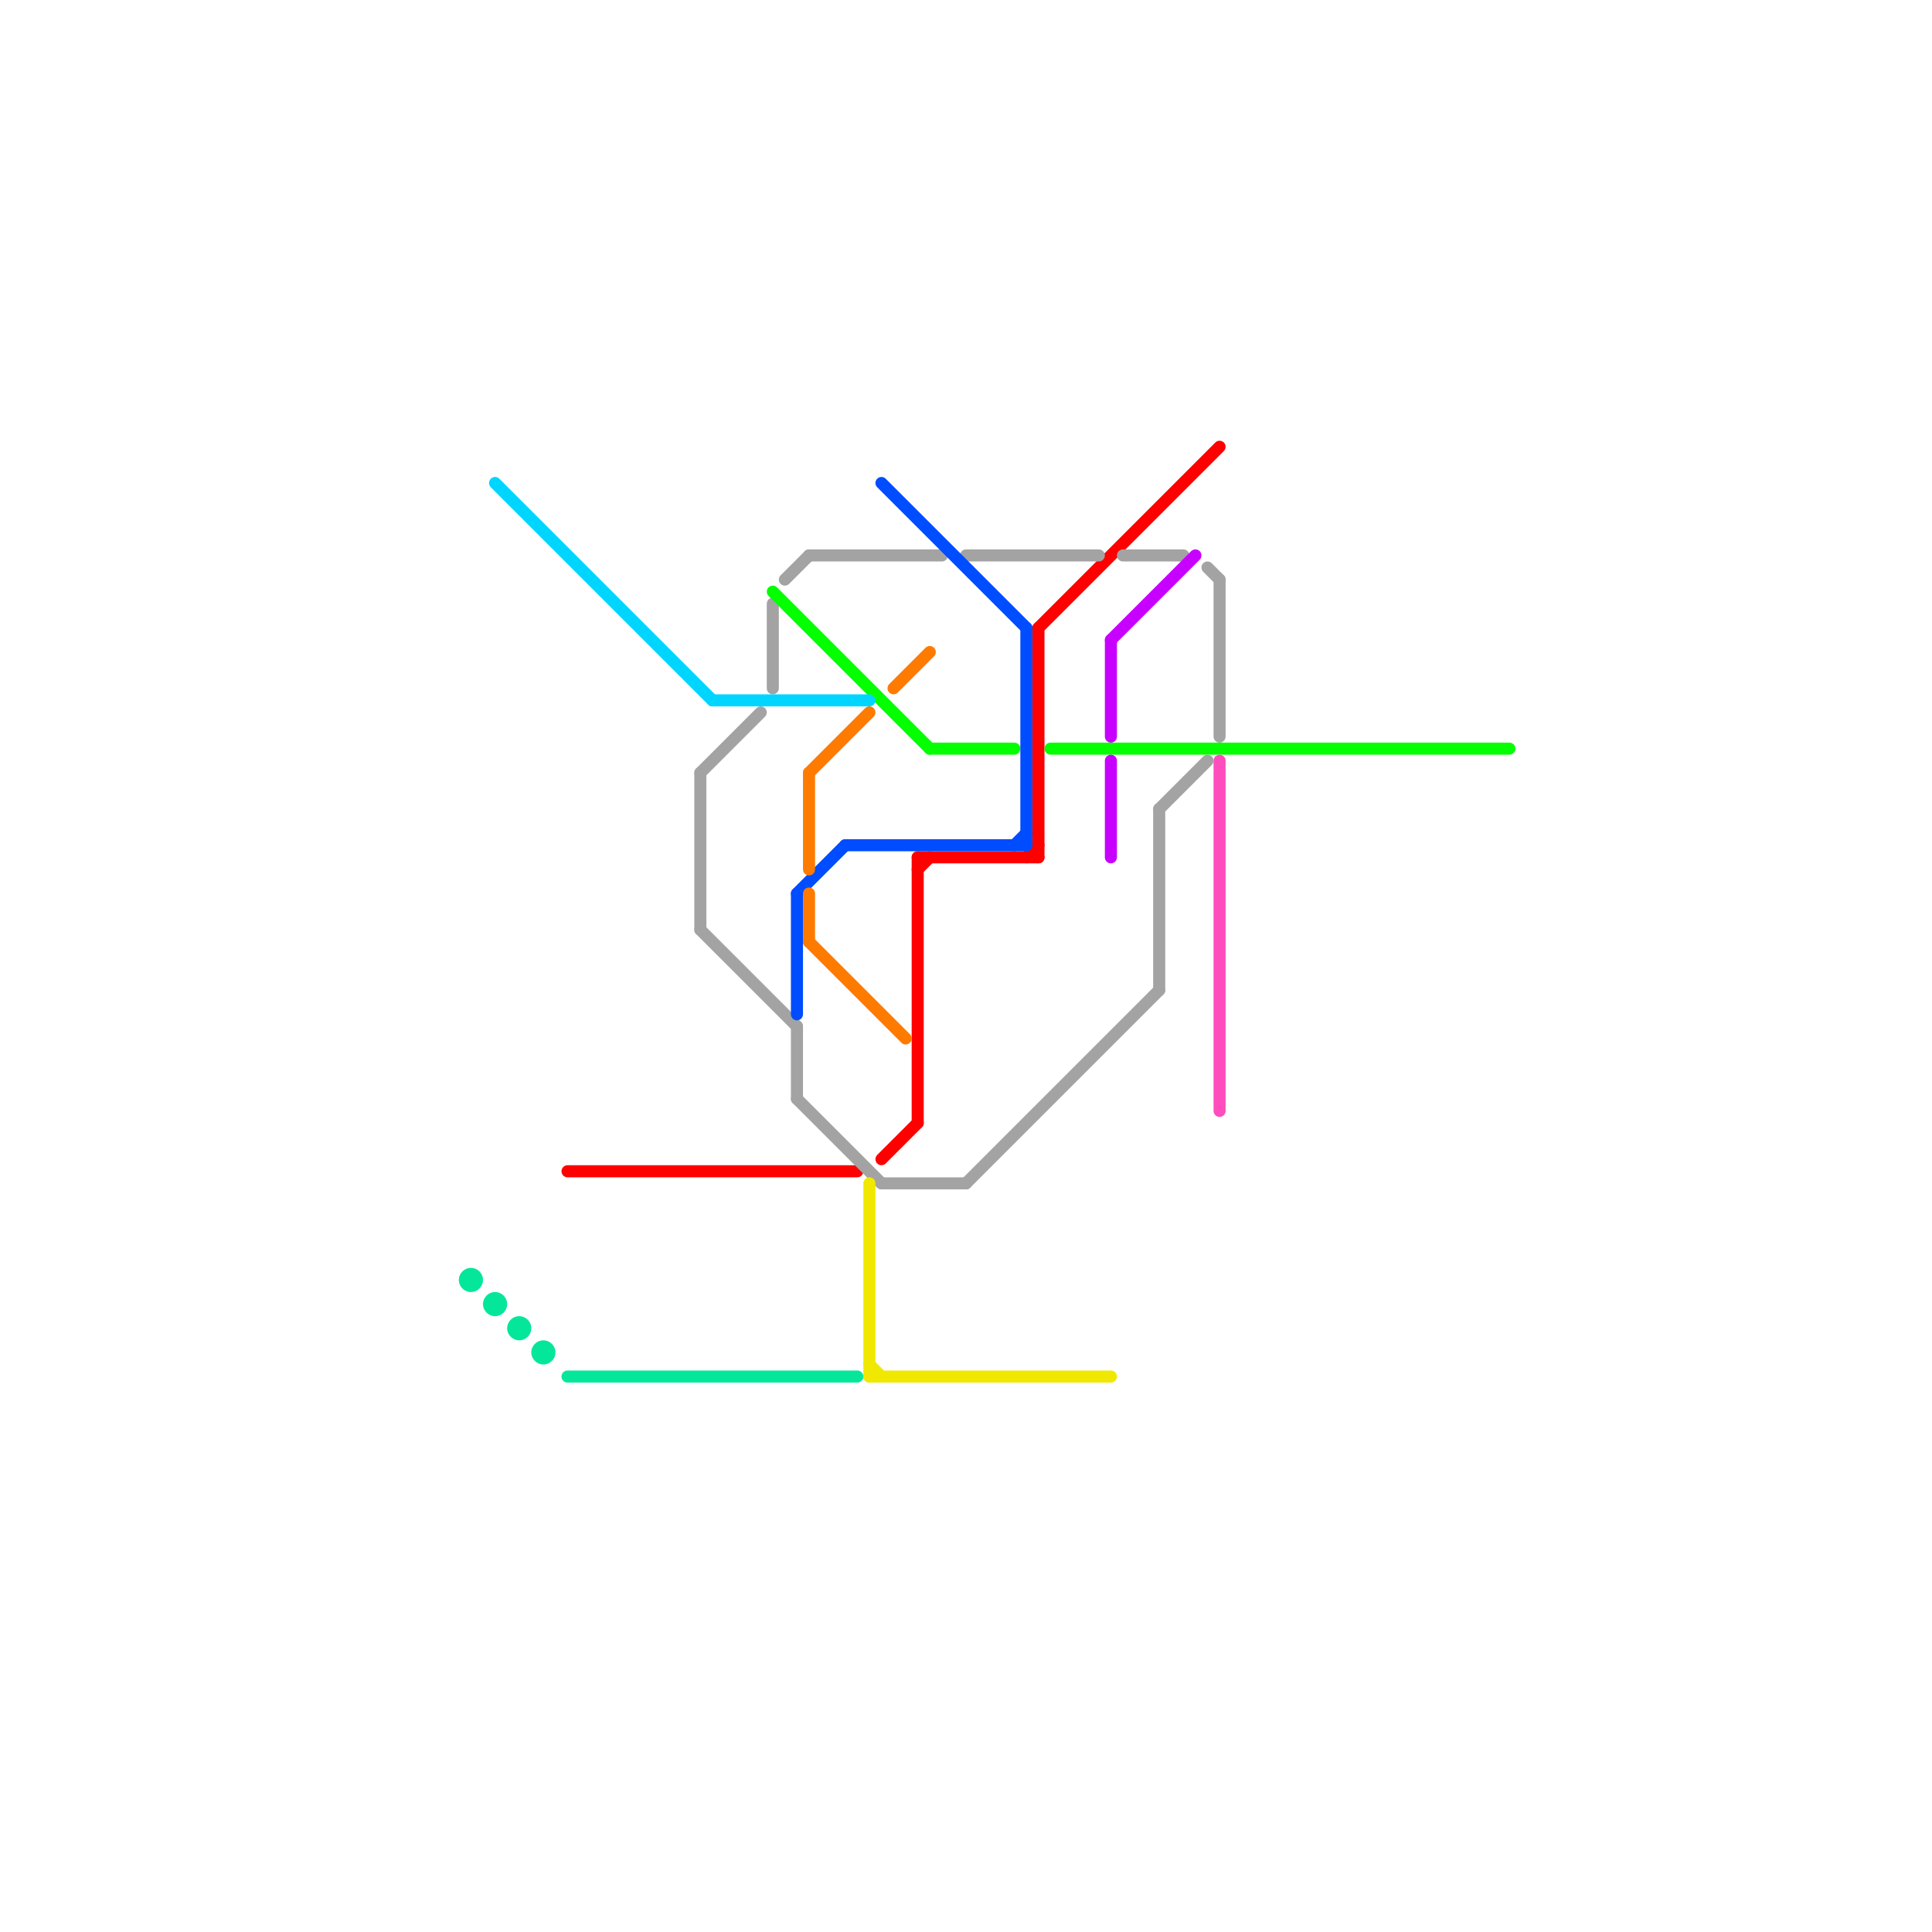 
<svg version="1.1" xmlns="http://www.w3.org/2000/svg" viewBox="0 0 160 160">
<style>text { font: 1px Helvetica; font-weight: 600; white-space: pre; dominant-baseline: central; } line { stroke-width: 1; fill: none; stroke-linecap: round; stroke-linejoin: round; } .c0 { stroke: #ff0000 } .c1 { stroke: #a3a3a3 } .c2 { stroke: #04ff00 } .c3 { stroke: #ff4dbe } .c4 { stroke: #04e79b } .c5 { stroke: #00d5ff } .c6 { stroke: #004cff } .c7 { stroke: #ff7b00 } .c8 { stroke: #f0e800 } .c9 { stroke: #c800ff }</style><defs><g id="wm-xf"><circle r="1.2" fill="#000"/><circle r="0.9" fill="#fff"/><circle r="0.6" fill="#000"/><circle r="0.3" fill="#fff"/></g><g id="wm"><circle r="0.6" fill="#000"/><circle r="0.3" fill="#fff"/></g></defs><line class="c0" x1="85" y1="71" x2="86" y2="70"/><line class="c0" x1="76" y1="71" x2="76" y2="93"/><line class="c0" x1="76" y1="71" x2="86" y2="71"/><line class="c0" x1="76" y1="72" x2="77" y2="71"/><line class="c0" x1="86" y1="52" x2="101" y2="37"/><line class="c0" x1="47" y1="97" x2="71" y2="97"/><line class="c0" x1="86" y1="52" x2="86" y2="71"/><line class="c0" x1="73" y1="96" x2="76" y2="93"/><line class="c1" x1="80" y1="46" x2="91" y2="46"/><line class="c1" x1="80" y1="98" x2="96" y2="82"/><line class="c1" x1="100" y1="47" x2="101" y2="48"/><line class="c1" x1="67" y1="46" x2="78" y2="46"/><line class="c1" x1="58" y1="64" x2="58" y2="77"/><line class="c1" x1="96" y1="67" x2="96" y2="82"/><line class="c1" x1="93" y1="46" x2="98" y2="46"/><line class="c1" x1="65" y1="48" x2="67" y2="46"/><line class="c1" x1="66" y1="91" x2="73" y2="98"/><line class="c1" x1="96" y1="67" x2="100" y2="63"/><line class="c1" x1="64" y1="50" x2="64" y2="57"/><line class="c1" x1="58" y1="77" x2="66" y2="85"/><line class="c1" x1="58" y1="64" x2="63" y2="59"/><line class="c1" x1="66" y1="85" x2="66" y2="91"/><line class="c1" x1="101" y1="48" x2="101" y2="61"/><line class="c1" x1="73" y1="98" x2="80" y2="98"/><line class="c2" x1="87" y1="62" x2="125" y2="62"/><line class="c2" x1="77" y1="62" x2="84" y2="62"/><line class="c2" x1="64" y1="49" x2="77" y2="62"/><line class="c3" x1="101" y1="63" x2="101" y2="92"/><line class="c4" x1="47" y1="114" x2="71" y2="114"/><circle cx="41" cy="108" r="1" fill="#04e79b" /><circle cx="45" cy="112" r="1" fill="#04e79b" /><circle cx="43" cy="110" r="1" fill="#04e79b" /><circle cx="39" cy="106" r="1" fill="#04e79b" /><line class="c5" x1="59" y1="58" x2="72" y2="58"/><line class="c5" x1="41" y1="40" x2="59" y2="58"/><line class="c6" x1="66" y1="74" x2="66" y2="84"/><line class="c6" x1="85" y1="52" x2="85" y2="70"/><line class="c6" x1="66" y1="74" x2="70" y2="70"/><line class="c6" x1="70" y1="70" x2="85" y2="70"/><line class="c6" x1="84" y1="70" x2="85" y2="69"/><line class="c6" x1="73" y1="40" x2="85" y2="52"/><line class="c7" x1="74" y1="57" x2="77" y2="54"/><line class="c7" x1="67" y1="64" x2="67" y2="72"/><line class="c7" x1="67" y1="64" x2="72" y2="59"/><line class="c7" x1="67" y1="78" x2="75" y2="86"/><line class="c7" x1="67" y1="74" x2="67" y2="78"/><line class="c8" x1="72" y1="113" x2="73" y2="114"/><line class="c8" x1="72" y1="114" x2="92" y2="114"/><line class="c8" x1="72" y1="98" x2="72" y2="114"/><line class="c9" x1="92" y1="63" x2="92" y2="71"/><line class="c9" x1="92" y1="53" x2="92" y2="61"/><line class="c9" x1="92" y1="53" x2="99" y2="46"/>
</svg>
